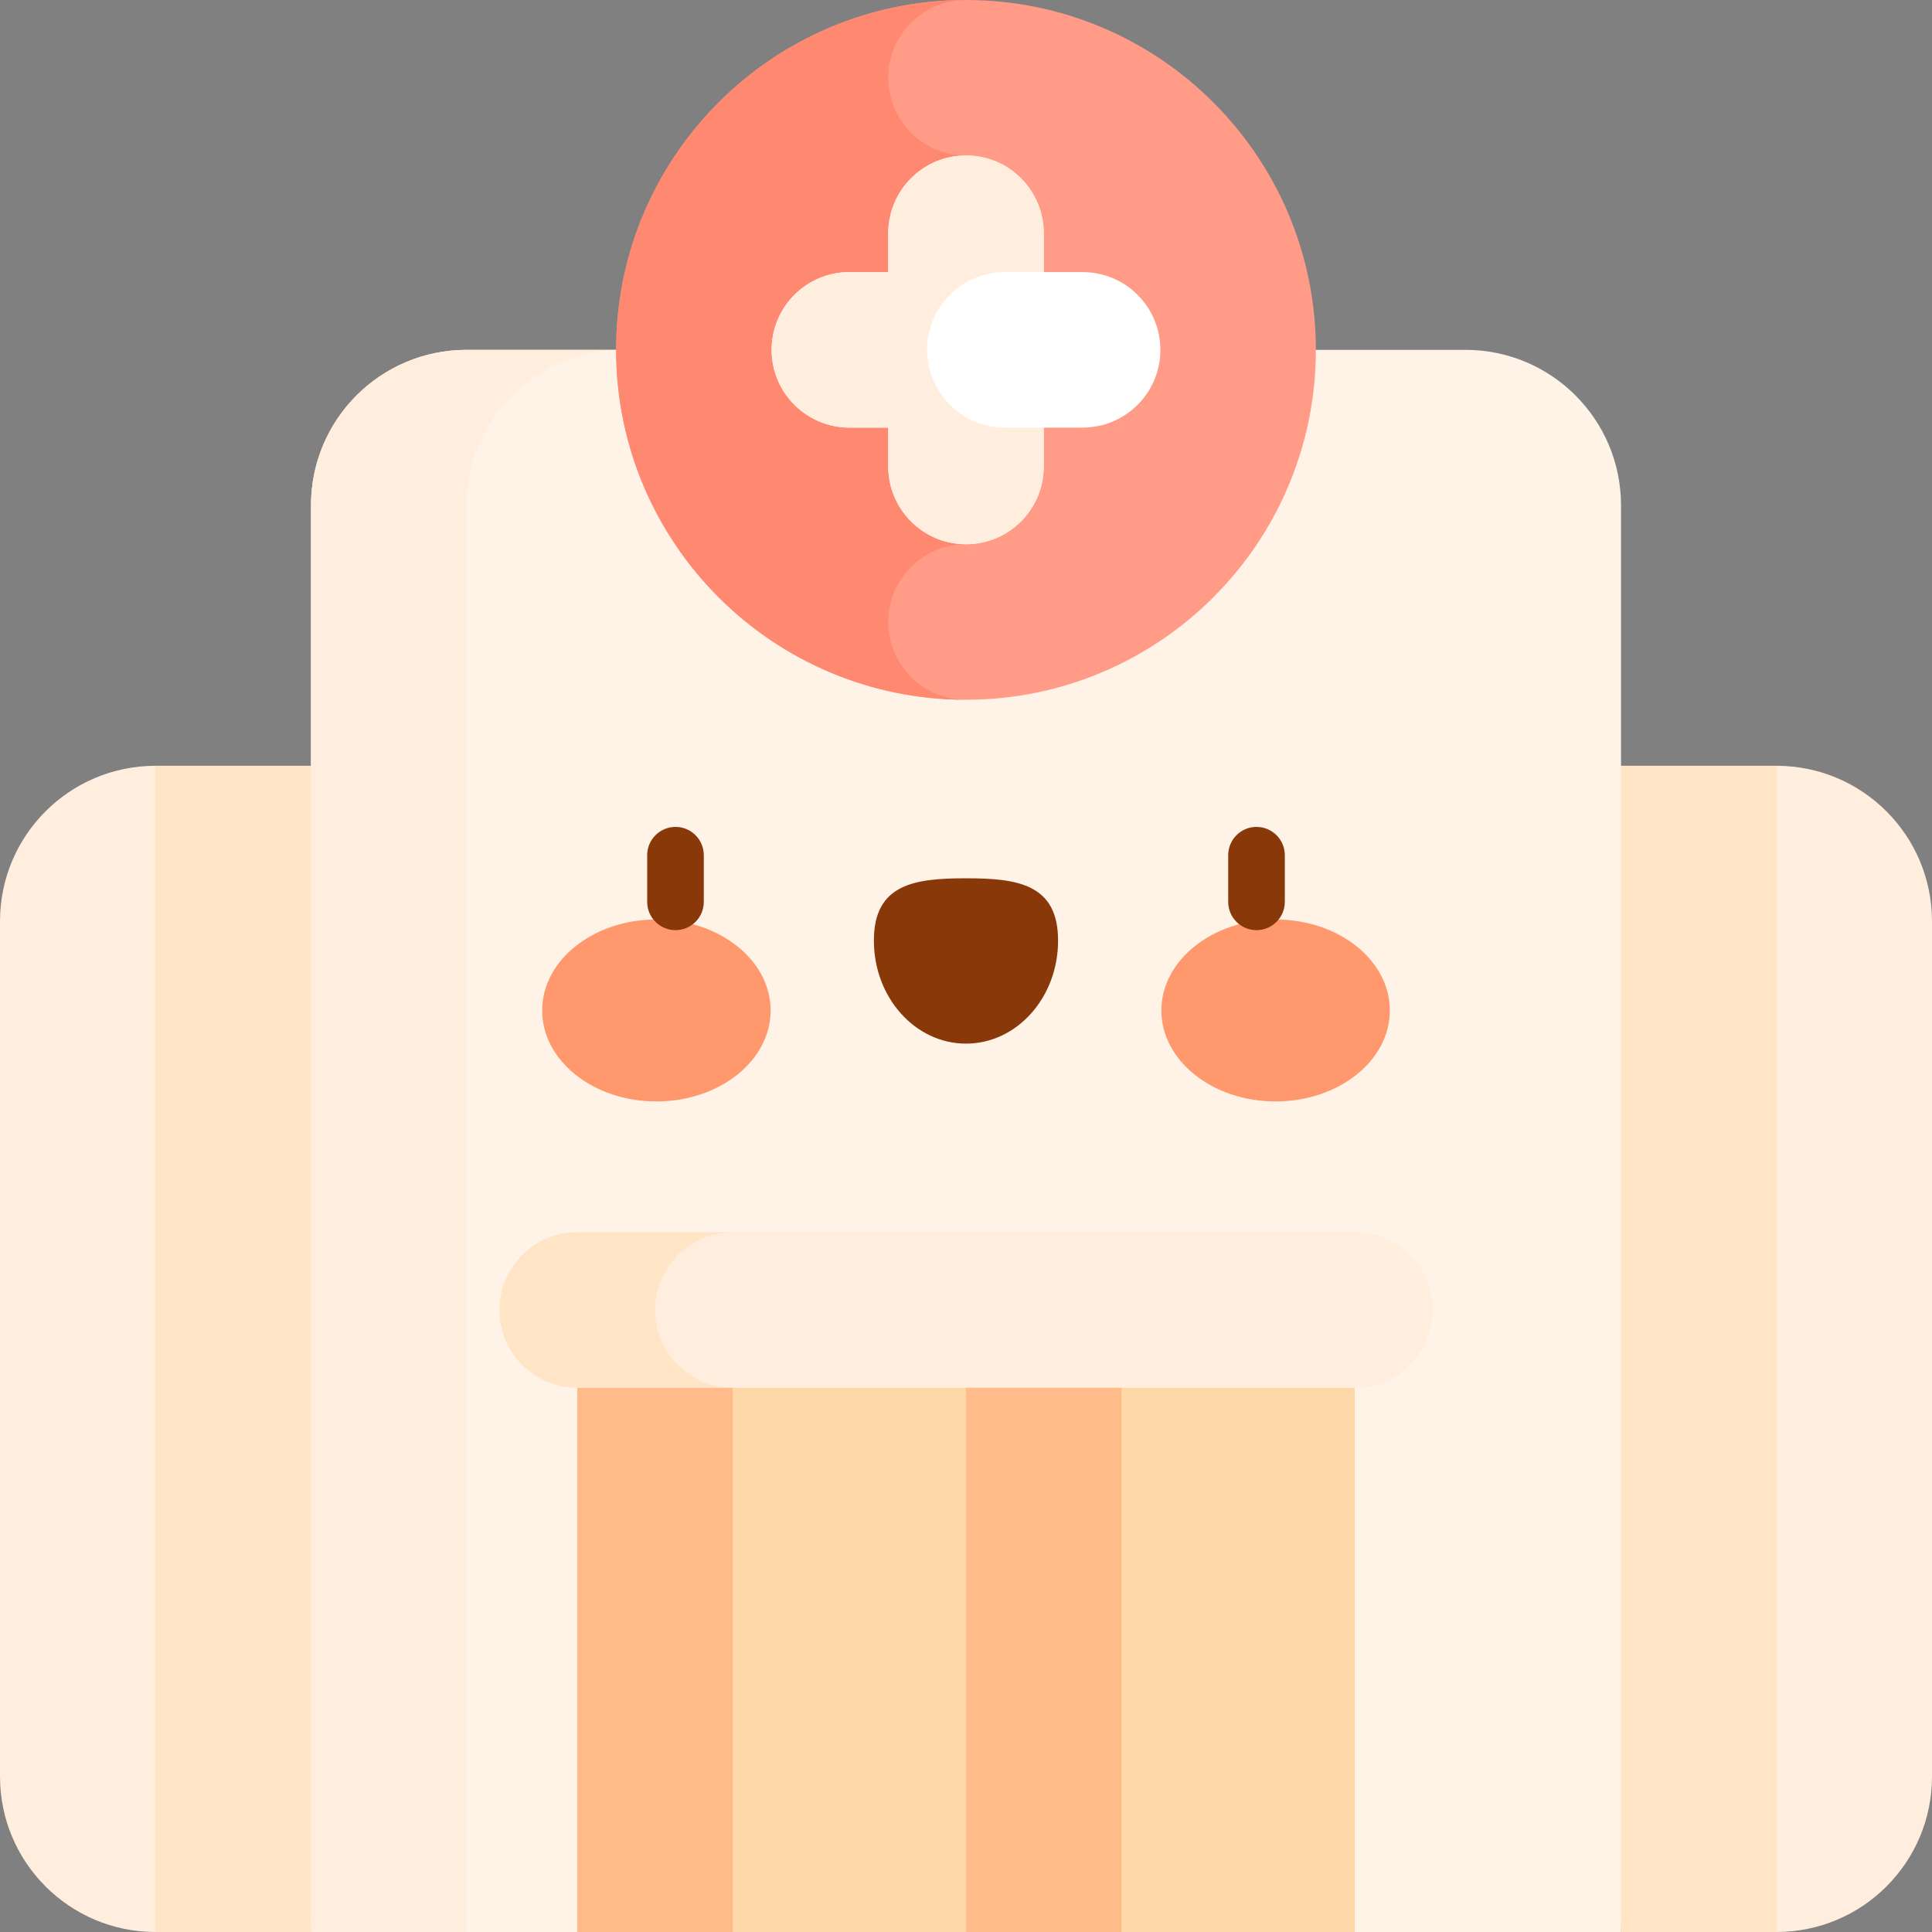 <svg width="56" height="56" viewBox="0 0 56 56" fill="none" xmlns="http://www.w3.org/2000/svg">
<rect x="0" y="0" width="56" height="56" fill="#808080" stroke="none"/>
<path d="M9.014 56H4.507C2.018 56 0 53.982 0 51.493V26.704C0 24.215 2.018 22.197 4.507 22.197H10.141L9.014 56Z" fill="#FFEEDE"/>
<path d="M9.014 56L10.141 22.197H4.507V56H9.014Z" fill="#FFE4C5"/>
<path d="M51.493 56H46.986L45.859 22.197H51.493C53.982 22.197 56 24.215 56 26.704V51.493C56 53.982 53.982 56 51.493 56Z" fill="#FFEEDE"/>
<path d="M45.859 22.197L46.986 56H51.493V22.197H45.859Z" fill="#FFE4C5"/>
<path d="M46.986 56H9.014V14.648C9.014 12.159 11.032 10.141 13.521 10.141H42.479C44.968 10.141 46.986 12.159 46.986 14.648V56H46.986Z" fill="#FFF2E7"/>
<path d="M18.028 10.141H13.521C11.032 10.141 9.014 12.159 9.014 14.648V56H13.521V14.648C13.521 12.159 15.539 10.141 18.028 10.141Z" fill="#FFEEDE"/>
<path d="M16.732 37.972H39.268V56H16.732V37.972Z" fill="#FFD8A9"/>
<path d="M16.732 37.972H21.239V56H16.732V37.972Z" fill="#FFBB89"/>
<path d="M28 37.972H32.507V56H28V37.972Z" fill="#FFBB89"/>
<path d="M19.026 31.926C20.855 31.926 22.337 30.745 22.337 29.289C22.337 27.833 20.855 26.652 19.026 26.652C17.197 26.652 15.715 27.833 15.715 29.289C15.715 30.745 17.197 31.926 19.026 31.926Z" fill="#FF996D"/>
<path d="M36.974 31.926C38.803 31.926 40.285 30.745 40.285 29.289C40.285 27.833 38.803 26.652 36.974 26.652C35.145 26.652 33.663 27.833 33.663 29.289C33.663 30.745 35.145 31.926 36.974 31.926Z" fill="#FF996D"/>
<path d="M30.669 27.263C30.669 25.613 29.474 25.458 28 25.458C26.525 25.458 25.33 25.613 25.33 27.263C25.33 28.913 26.525 30.25 28 30.25C29.474 30.25 30.669 28.913 30.669 27.263Z" fill="#89380A"/>
<path d="M19.58 26.961C19.127 26.961 18.759 26.594 18.759 26.141V24.789C18.759 24.336 19.127 23.968 19.58 23.968C20.033 23.968 20.4 24.336 20.4 24.789V26.141C20.4 26.594 20.033 26.961 19.58 26.961Z" fill="#89380A"/>
<path d="M36.42 26.961C35.967 26.961 35.6 26.594 35.6 26.141V24.789C35.6 24.336 35.967 23.968 36.42 23.968C36.873 23.968 37.241 24.336 37.241 24.789V26.141C37.241 26.594 36.873 26.961 36.42 26.961Z" fill="#89380A"/>
<path d="M28 20.282C33.601 20.282 38.141 15.741 38.141 10.141C38.141 4.54 33.601 0 28 0C22.399 0 17.859 4.54 17.859 10.141C17.859 15.741 22.399 20.282 28 20.282Z" fill="#FF9B87"/>
<path d="M25.746 18.028C25.746 16.784 26.755 15.775 28 15.775V4.507C26.755 4.507 25.746 3.498 25.746 2.253C25.746 1.009 26.755 0 28 0C22.399 0 17.859 4.54 17.859 10.141C17.859 15.741 22.399 20.282 28 20.282C26.755 20.282 25.746 19.273 25.746 18.028Z" fill="#FF8870"/>
<path d="M31.38 7.887H30.253V6.761C30.253 5.516 29.244 4.507 28 4.507C26.755 4.507 25.746 5.516 25.746 6.761V7.887H24.619C23.375 7.887 22.366 8.896 22.366 10.141C22.366 11.385 23.375 12.394 24.619 12.394H25.746V13.521C25.746 14.766 26.755 15.775 28 15.775C29.244 15.775 30.253 14.766 30.253 13.521V12.394H31.38C32.625 12.394 33.634 11.385 33.634 10.141C33.634 8.896 32.625 7.887 31.38 7.887Z" fill="white"/>
<path d="M29.127 12.394C27.882 12.394 26.873 11.385 26.873 10.141C26.873 8.896 27.882 7.887 29.127 7.887H30.254V6.761C30.254 5.516 29.245 4.507 28 4.507C26.756 4.507 25.747 5.516 25.747 6.761V7.887H24.62C23.375 7.887 22.366 8.896 22.366 10.141C22.366 11.385 23.375 12.394 24.62 12.394H25.747V13.521C25.747 14.766 26.756 15.775 28 15.775C29.245 15.775 30.254 14.766 30.254 13.521V12.394H29.127Z" fill="#FFEEDE"/>
<path d="M39.267 40.225H16.732C15.488 40.225 14.479 39.216 14.479 37.972C14.479 36.727 15.488 35.718 16.732 35.718H39.267C40.512 35.718 41.521 36.727 41.521 37.972C41.521 39.216 40.512 40.225 39.267 40.225Z" fill="#FFEEDE"/>
<path d="M18.986 37.972C18.986 36.727 19.995 35.718 21.24 35.718H16.733C15.488 35.718 14.479 36.727 14.479 37.972C14.479 39.216 15.488 40.225 16.733 40.225H21.24C19.995 40.225 18.986 39.216 18.986 37.972Z" fill="#FFE4C5"/>
</svg>
